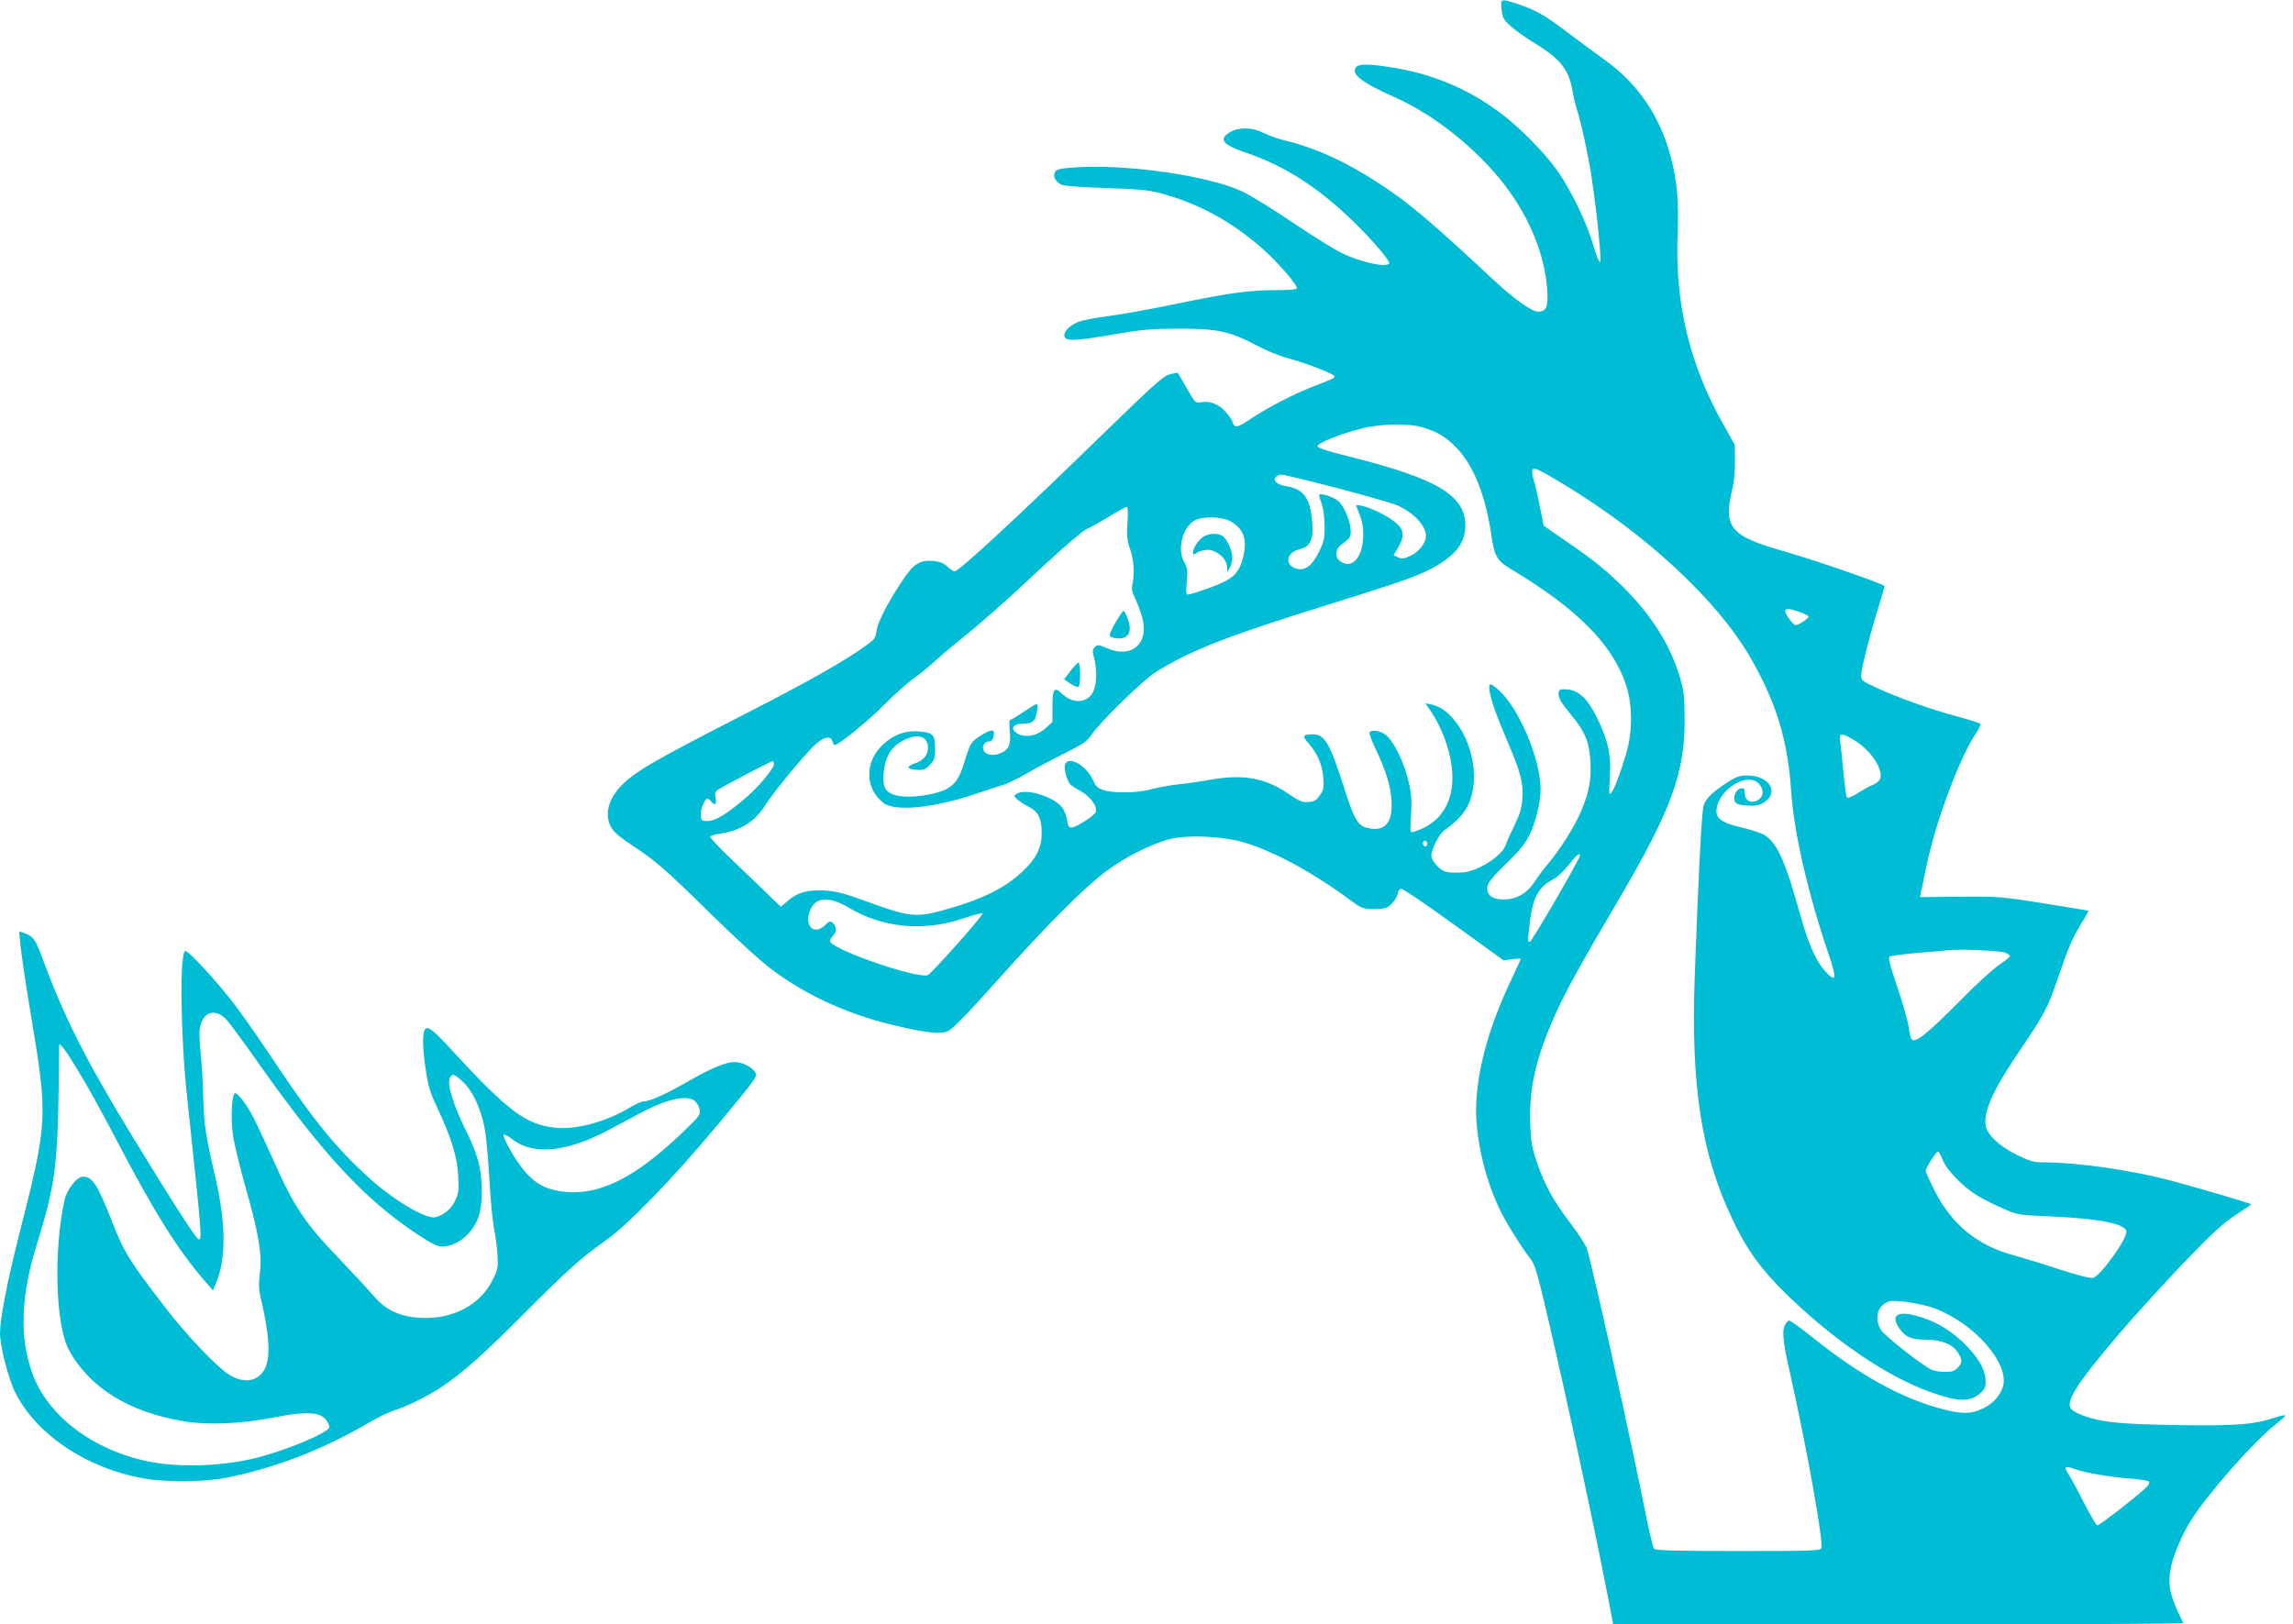 <?xml version="1.0" standalone="no"?>
<!DOCTYPE svg PUBLIC "-//W3C//DTD SVG 20010904//EN"
 "http://www.w3.org/TR/2001/REC-SVG-20010904/DTD/svg10.dtd">
<svg version="1.0" xmlns="http://www.w3.org/2000/svg"
 width="1280pt" height="907pt" viewBox="0 0 1280 907"
 preserveAspectRatio="xMidYMid meet">
<g transform="translate(0,907) scale(0.1,-0.1)"
fill="#00bcd4" stroke="none">
<path d="M8382 9018 c5 -47 10 -57 51 -94 25 -22 78 -61 118 -85 159 -96 207
-154 228 -281 6 -36 18 -84 26 -107 20 -59 62 -251 79 -366 31 -206 57 -468
48 -477 -5 -5 -20 32 -37 89 -36 127 -127 316 -204 423 -73 102 -207 238 -314
318 -182 137 -388 223 -617 257 -121 19 -174 19 -190 0 -31 -38 31 -86 220
-170 218 -97 457 -289 611 -490 139 -182 224 -392 236 -586 6 -93 -5 -119 -51
-119 -35 0 -131 68 -242 171 -351 327 -473 431 -629 534 -193 128 -369 209
-540 250 -39 9 -92 28 -119 42 -61 32 -139 35 -188 6 -69 -40 -45 -71 94 -118
212 -72 402 -195 598 -387 101 -98 202 -217 195 -229 -16 -24 -157 6 -263 57
-40 19 -164 96 -275 171 -111 75 -239 154 -285 175 -186 88 -655 154 -935 133
-81 -6 -99 -10 -108 -26 -13 -25 4 -56 39 -71 15 -7 123 -14 247 -18 178 -6
235 -11 300 -28 213 -57 395 -155 571 -309 82 -72 194 -200 194 -222 0 -7 -36
-11 -118 -11 -148 0 -265 -16 -573 -80 -134 -28 -300 -57 -368 -66 -69 -8
-144 -23 -166 -33 -48 -22 -78 -53 -73 -78 5 -29 60 -27 265 8 165 29 210 33
373 34 218 0 286 -15 435 -94 50 -27 128 -59 175 -71 103 -28 260 -89 260
-101 0 -10 -8 -14 -115 -55 -109 -42 -254 -117 -346 -178 -63 -42 -86 -53 -96
-44 -7 6 -13 16 -13 22 0 7 -16 31 -36 54 -39 45 -91 66 -141 56 -29 -6 -32
-3 -78 78 -26 45 -49 84 -50 86 -2 2 -22 -2 -45 -8 -37 -10 -90 -58 -374 -334
-479 -467 -803 -766 -827 -766 -7 0 -25 12 -40 26 -20 19 -42 28 -77 32 -77 7
-113 -16 -176 -112 -78 -117 -134 -225 -142 -272 -8 -51 -8 -52 -69 -95 -115
-82 -310 -193 -640 -362 -555 -284 -650 -340 -728 -426 -73 -82 -85 -177 -30
-242 14 -16 57 -50 97 -76 130 -84 189 -135 437 -379 156 -153 285 -271 354
-322 187 -139 412 -242 657 -302 188 -46 275 -56 319 -38 25 11 108 96 281
289 276 309 484 517 609 609 100 75 257 153 354 176 104 24 290 15 410 -20
167 -50 380 -165 590 -320 67 -49 71 -51 136 -51 61 0 71 3 98 29 16 16 31 40
33 55 2 14 10 27 19 29 9 1 141 -88 294 -199 l278 -201 49 6 c26 4 48 5 48 3
0 -2 -24 -55 -54 -118 -129 -271 -195 -518 -196 -728 0 -176 55 -401 139 -568
36 -72 110 -190 170 -270 26 -34 49 -127 182 -718 85 -380 199 -921 246 -1167
l28 -148 1593 0 c877 0 1592 3 1590 8 -76 150 -90 213 -68 317 14 67 64 183
113 260 95 150 351 439 470 532 32 25 56 47 53 50 -2 3 -26 -2 -53 -11 -125
-41 -224 -48 -553 -43 -323 6 -414 15 -521 53 -27 10 -57 26 -66 36 -36 40 27
139 259 412 84 99 246 277 359 396 167 174 224 226 297 275 50 32 90 60 89 61
-7 7 -381 116 -487 142 -212 53 -498 92 -671 92 -55 0 -77 6 -147 40 -97 47
-168 112 -177 163 -15 79 39 199 191 423 139 206 155 236 212 404 61 177 79
218 131 305 23 37 40 69 39 70 -2 1 -113 19 -248 41 -238 38 -252 39 -469 37
l-223 -2 5 27 c4 15 18 83 32 152 51 244 187 607 275 735 18 26 28 50 24 54
-5 5 -63 23 -129 41 -144 38 -329 104 -448 159 -84 39 -87 41 -87 73 0 37 54
247 100 391 16 52 30 99 30 104 0 11 -378 142 -555 193 -311 88 -348 134 -292
361 7 30 13 95 12 145 l-1 90 -56 100 c-196 342 -280 691 -263 1084 7 169 -3
285 -36 415 -59 231 -184 417 -370 550 -46 33 -139 101 -206 152 -133 101
-184 129 -285 162 -93 29 -91 30 -86 -31z m-441 -2334 c84 -25 129 -52 189
-114 94 -95 162 -265 194 -481 18 -125 32 -149 108 -195 373 -223 570 -422
645 -649 37 -112 37 -262 0 -385 -34 -114 -64 -192 -82 -216 -13 -17 -14 -9
-9 81 8 127 -5 193 -59 312 -65 141 -120 190 -209 184 -21 -1 -24 -32 -6 -64
6 -12 34 -49 61 -82 75 -89 100 -152 105 -259 5 -104 -7 -169 -53 -278 -35
-83 -122 -220 -187 -295 -22 -26 -51 -65 -65 -87 -44 -71 -104 -108 -179 -108
-52 0 -82 15 -90 46 -9 36 9 62 111 161 69 67 100 106 124 155 34 72 61 180
61 252 0 169 -121 456 -235 556 -47 42 -57 41 -50 -5 11 -62 35 -130 100 -283
75 -174 89 -230 83 -321 -4 -54 -14 -87 -46 -151 -22 -46 -43 -93 -46 -104
-18 -61 -156 -150 -241 -155 -88 -4 -106 0 -141 35 -20 20 -34 44 -34 57 0 38
45 125 75 145 109 76 153 149 162 266 14 194 -103 408 -239 435 l-31 6 37 -54
c20 -30 49 -88 65 -129 103 -267 40 -471 -166 -534 -22 -7 -22 -7 -16 96 4 84
2 119 -16 192 -24 101 -80 215 -123 251 -30 25 -82 34 -93 15 -3 -5 12 -47 34
-92 58 -121 83 -203 89 -289 7 -122 -36 -173 -130 -153 -59 12 -78 46 -139
238 -75 235 -105 286 -170 286 -58 0 -62 -9 -23 -52 48 -54 76 -118 81 -192 4
-52 2 -66 -19 -96 -20 -29 -31 -36 -64 -38 -35 -3 -51 4 -115 48 -128 87 -251
109 -434 76 -44 -8 -123 -20 -175 -25 -52 -6 -122 -19 -155 -28 -71 -21 -212
-23 -267 -4 -29 10 -42 22 -56 54 -37 84 -140 141 -157 87 -7 -21 10 -85 27
-107 5 -7 33 -25 62 -41 54 -31 94 -86 83 -116 -8 -21 -110 -86 -135 -86 -15
0 -21 9 -25 40 -3 21 -15 52 -26 69 -43 60 -197 110 -251 81 -22 -12 -22 -12
-4 -31 11 -10 39 -29 64 -42 57 -30 74 -64 75 -147 0 -83 -29 -141 -104 -213
-103 -98 -234 -162 -456 -222 -140 -38 -186 -33 -401 46 -142 52 -182 62 -252
67 -95 5 -152 -11 -208 -61 l-35 -30 -87 84 c-48 46 -138 133 -200 192 -62 59
-110 112 -108 116 3 5 27 12 53 16 118 17 200 69 256 161 37 60 189 246 263
322 56 57 101 70 111 32 3 -11 9 -20 13 -20 21 0 186 134 275 224 55 56 129
122 165 148 36 25 85 65 110 89 25 23 88 77 140 119 133 107 255 214 481 426
108 100 212 189 230 197 19 8 76 40 127 71 51 31 97 56 102 56 6 0 7 -34 4
-87 -5 -74 -3 -98 15 -150 21 -62 25 -139 12 -198 -5 -22 -1 -43 16 -77 12
-25 30 -73 39 -105 40 -145 -57 -232 -195 -173 -48 21 -53 22 -69 7 -14 -15
-15 -23 -4 -62 16 -61 15 -138 -3 -181 -29 -70 -113 -78 -176 -18 -44 42 -54
29 -54 -70 l0 -87 -37 -34 c-54 -50 -133 -59 -173 -19 -24 24 -1 44 51 44 33
0 46 5 58 22 14 19 23 88 12 88 -1 0 -34 -20 -72 -45 -37 -25 -71 -45 -76 -45
-4 0 -5 -28 -1 -63 7 -76 -5 -103 -53 -123 -39 -16 -80 -10 -93 15 -12 22 5
51 29 51 13 0 22 9 26 26 11 44 -8 46 -68 9 -59 -37 -62 -43 -99 -164 -29 -94
-64 -132 -143 -155 -80 -24 -182 -31 -234 -17 -61 17 -76 45 -69 128 9 87 40
141 105 176 83 45 142 29 142 -38 0 -41 -25 -71 -72 -87 -51 -18 -48 -32 7
-36 39 -3 50 1 75 27 26 26 30 37 30 86 0 81 -9 92 -79 100 -82 9 -150 -14
-213 -73 -103 -96 -100 -248 5 -326 65 -48 275 -28 507 49 74 25 151 50 170
56 19 6 71 32 115 57 44 26 139 76 210 112 113 56 134 71 160 110 48 71 285
302 356 347 189 119 400 202 954 374 407 127 488 155 577 200 136 69 198 144
198 244 0 170 -159 264 -657 388 -117 29 -168 46 -168 56 0 17 120 66 240 97
111 29 264 32 346 8z m791 -320 c456 -276 851 -642 1037 -962 146 -252 211
-463 230 -754 15 -227 95 -573 211 -912 45 -134 40 -156 -23 -87 -49 55 -91
148 -133 297 -89 320 -132 416 -205 462 -19 11 -76 30 -128 42 -115 27 -147
52 -138 107 19 115 180 206 238 134 27 -33 24 -67 -6 -87 -37 -24 -75 -6 -75
36 0 27 -3 31 -22 28 -28 -4 -47 -51 -32 -76 8 -12 28 -18 70 -20 49 -2 66 1
94 20 84 57 24 148 -97 148 -38 0 -61 -7 -99 -31 -89 -56 -133 -98 -144 -137
-11 -36 -29 -385 -49 -938 -23 -626 34 -1000 209 -1370 79 -169 161 -282 301
-419 264 -257 558 -458 798 -545 159 -58 228 -60 285 -9 26 23 31 34 30 71 -1
64 -46 138 -130 217 -79 74 -163 120 -263 146 -102 26 -137 -1 -89 -71 35 -50
67 -64 149 -64 87 0 151 -26 180 -74 24 -40 24 -55 -3 -83 -17 -18 -32 -23
-69 -23 -27 0 -61 5 -76 12 -50 22 -261 188 -283 222 -40 66 -19 140 47 160
33 10 177 -12 249 -38 225 -82 426 -313 384 -441 -17 -52 -58 -95 -115 -121
-61 -29 -113 -30 -213 -4 -232 59 -468 189 -737 405 -65 52 -123 94 -129 92
-6 -2 -17 -14 -23 -28 -16 -31 -9 -98 29 -264 95 -425 188 -944 175 -978 -6
-16 -47 -17 -465 -17 -356 0 -462 3 -469 13 -5 6 -24 84 -42 172 -92 461 -301
1404 -333 1504 -6 19 -45 80 -88 136 -98 129 -145 214 -189 340 -30 87 -35
115 -39 222 -7 197 32 368 138 604 55 125 146 290 343 624 305 518 383 727
381 1030 -1 133 -4 160 -28 239 -67 221 -212 423 -445 616 -29 25 -112 86
-184 135 l-130 90 -22 111 c-12 61 -28 127 -35 148 -6 20 -9 44 -6 52 7 18 34
5 178 -82z m-1272 -18 c157 -41 310 -85 341 -98 92 -42 159 -113 159 -170 0
-39 -37 -87 -84 -110 -38 -18 -49 -20 -71 -10 l-26 12 26 43 c36 63 33 98 -12
137 -41 37 -140 86 -192 96 -31 7 -34 5 -26 -12 27 -64 34 -95 35 -145 1 -127
-61 -201 -128 -153 -32 22 -29 67 6 93 49 37 52 41 52 76 0 51 -37 141 -70
168 -25 22 -96 45 -106 35 -2 -2 4 -24 13 -48 10 -26 17 -78 17 -125 1 -72 -3
-88 -32 -148 -39 -78 -81 -108 -129 -91 -64 22 -51 90 21 107 61 15 79 53 71
152 -10 132 -47 184 -143 200 -52 8 -78 31 -61 51 6 8 21 14 33 14 11 0 149
-33 306 -74z m-587 -189 c76 -46 93 -109 61 -218 -23 -77 -61 -108 -185 -152
-57 -21 -110 -37 -117 -37 -11 0 -12 15 -7 73 6 64 4 77 -15 110 -39 67 -10
189 54 228 47 29 159 26 209 -4z m3170 -503 c26 -9 49 -20 52 -25 6 -9 -52
-49 -72 -49 -15 0 -64 70 -57 82 7 12 24 10 77 -8z m303 -714 c92 -52 167
-162 150 -217 -4 -12 -21 -27 -39 -34 -18 -7 -56 -28 -86 -47 -29 -19 -56 -30
-60 -25 -5 4 -13 64 -20 133 -6 69 -14 146 -18 173 -7 57 1 59 73 17z m-6026
-138 c0 -24 -88 -129 -162 -191 -101 -86 -163 -124 -205 -125 -36 -1 -38 1
-41 31 -3 32 21 93 37 93 5 0 14 -7 21 -15 21 -25 31 -17 25 19 -6 29 -3 37
17 49 35 23 292 157 301 157 4 0 7 -8 7 -18z m3645 -452 c-5 -8 -11 -8 -17 -2
-6 6 -7 16 -3 22 5 8 11 8 17 2 6 -6 7 -16 3 -22z m855 -55 c0 -20 -266 -478
-280 -483 -13 -5 -12 14 1 117 16 131 49 190 131 232 20 10 58 46 84 79 41 53
64 72 64 55z m-4082 -293 c191 -114 421 -135 642 -59 55 19 102 31 105 27 6
-9 -281 -332 -305 -344 -50 -24 -513 133 -545 185 -4 6 3 21 15 34 23 25 21
53 -4 75 -11 8 -20 5 -40 -15 -64 -64 -123 1 -80 90 32 68 105 70 212 7z
m6455 -251 c15 -6 27 -14 27 -19 0 -5 -26 -26 -57 -47 -32 -20 -133 -112 -224
-205 -167 -169 -237 -227 -262 -217 -9 3 -17 28 -21 64 -3 32 -32 134 -63 226
-45 133 -54 170 -44 176 7 5 79 14 160 21 80 6 157 13 171 15 51 7 286 -3 313
-14z m-348 -1158 c22 -57 115 -152 197 -201 31 -19 94 -50 140 -70 82 -36 85
-36 268 -44 274 -12 420 -42 420 -86 -1 -47 -144 -245 -186 -257 -13 -4 -88
15 -190 48 -93 31 -205 65 -249 77 -204 54 -347 170 -443 357 -29 56 -52 108
-52 115 0 18 57 108 68 108 5 0 17 -21 27 -47z m745 -1728 c55 -20 193 -42
308 -51 51 -4 95 -11 98 -16 3 -5 0 -16 -8 -25 -25 -31 -271 -224 -281 -220
-6 2 -38 57 -72 123 -33 65 -71 135 -83 154 -35 55 -31 59 38 35z"/>
<path d="M6227 5594 c-21 -35 -35 -68 -32 -73 9 -15 53 -21 79 -11 35 13 42
51 21 105 -9 25 -20 45 -23 45 -4 -1 -24 -30 -45 -66z"/>
<path d="M5975 5323 l-35 -46 35 -24 c19 -13 40 -21 45 -18 13 8 13 135 0 135
-5 0 -25 -21 -45 -47z"/>
<path d="M6722 6076 c-28 -15 -62 -64 -62 -89 0 -17 2 -17 22 -3 12 9 40 16
61 16 49 0 107 -52 107 -96 l1 -29 14 25 c8 14 14 39 14 55 1 40 -32 111 -57
124 -27 15 -72 13 -100 -3z"/>
<path d="M115 3787 c4 -45 29 -214 56 -375 98 -587 97 -600 -67 -1247 -64
-252 -104 -461 -104 -538 0 -73 48 -258 85 -332 120 -237 400 -424 719 -480
128 -22 343 -20 464 5 276 56 536 157 794 308 45 27 108 57 138 67 74 23 194
83 271 135 116 78 231 181 454 405 239 240 321 314 447 402 131 91 378 346
632 650 224 270 226 273 211 297 -20 30 -73 56 -114 56 -50 0 -127 -32 -260
-108 -123 -71 -215 -112 -250 -112 -10 0 -45 -16 -77 -35 -128 -77 -294 -123
-409 -112 -168 16 -265 88 -589 440 -128 140 -149 147 -154 57 -2 -30 4 -106
14 -169 14 -96 25 -132 66 -218 77 -164 111 -273 116 -380 4 -80 2 -98 -18
-138 -22 -46 -62 -79 -108 -91 -51 -14 -229 91 -367 215 -185 166 -316 327
-535 656 -73 110 -170 250 -216 310 -92 123 -259 305 -279 305 -33 0 -28 -472
10 -820 81 -764 84 -790 64 -790 -13 1 -148 210 -381 593 -248 407 -373 655
-487 966 -43 117 -54 132 -105 151 l-29 10 8 -83z m1150 -411 c17 -18 100
-131 185 -252 352 -498 587 -752 879 -945 81 -54 112 -69 140 -69 85 1 173 75
204 171 23 71 22 206 -2 301 -11 42 -38 112 -61 157 -77 154 -117 279 -99 312
14 27 24 24 73 -21 52 -48 99 -145 120 -252 9 -43 21 -169 27 -280 6 -112 18
-239 26 -283 9 -44 18 -113 20 -154 4 -66 2 -79 -26 -136 -70 -142 -224 -223
-406 -213 -113 6 -194 44 -261 124 -27 32 -108 119 -179 194 -206 214 -262
298 -387 580 -33 74 -78 170 -99 212 -40 80 -95 152 -109 143 -16 -10 -22
-137 -11 -224 6 -48 40 -188 75 -312 71 -249 90 -364 76 -475 -7 -52 -5 -85 6
-134 62 -266 57 -388 -17 -438 -43 -30 -104 -24 -164 15 -66 43 -234 219 -341
358 -206 266 -242 323 -306 488 -84 215 -111 257 -166 257 -33 0 -88 -71 -102
-131 -62 -285 -50 -700 25 -837 114 -210 337 -348 643 -398 133 -22 315 -14
497 21 179 35 256 32 292 -9 13 -16 23 -36 21 -45 -6 -33 -257 -136 -428 -176
-190 -43 -415 -49 -582 -15 -311 64 -565 257 -649 496 -71 201 -63 425 26 714
111 362 120 440 125 1113 0 44 151 -203 315 -518 215 -412 348 -624 497 -796
l47 -54 16 39 c59 140 57 333 -4 598 -52 221 -63 296 -66 428 -1 74 -8 191
-15 260 -9 102 -9 132 2 165 24 71 88 81 143 21z m2614 -453 c11 -10 24 -32
27 -49 5 -28 -2 -37 -101 -132 -272 -260 -478 -357 -684 -322 -87 14 -145 50
-203 124 -51 64 -116 182 -106 191 3 3 27 -9 52 -29 116 -88 304 -68 536 56
52 28 129 69 170 91 149 80 264 106 309 70z"/>
</g>
</svg>
